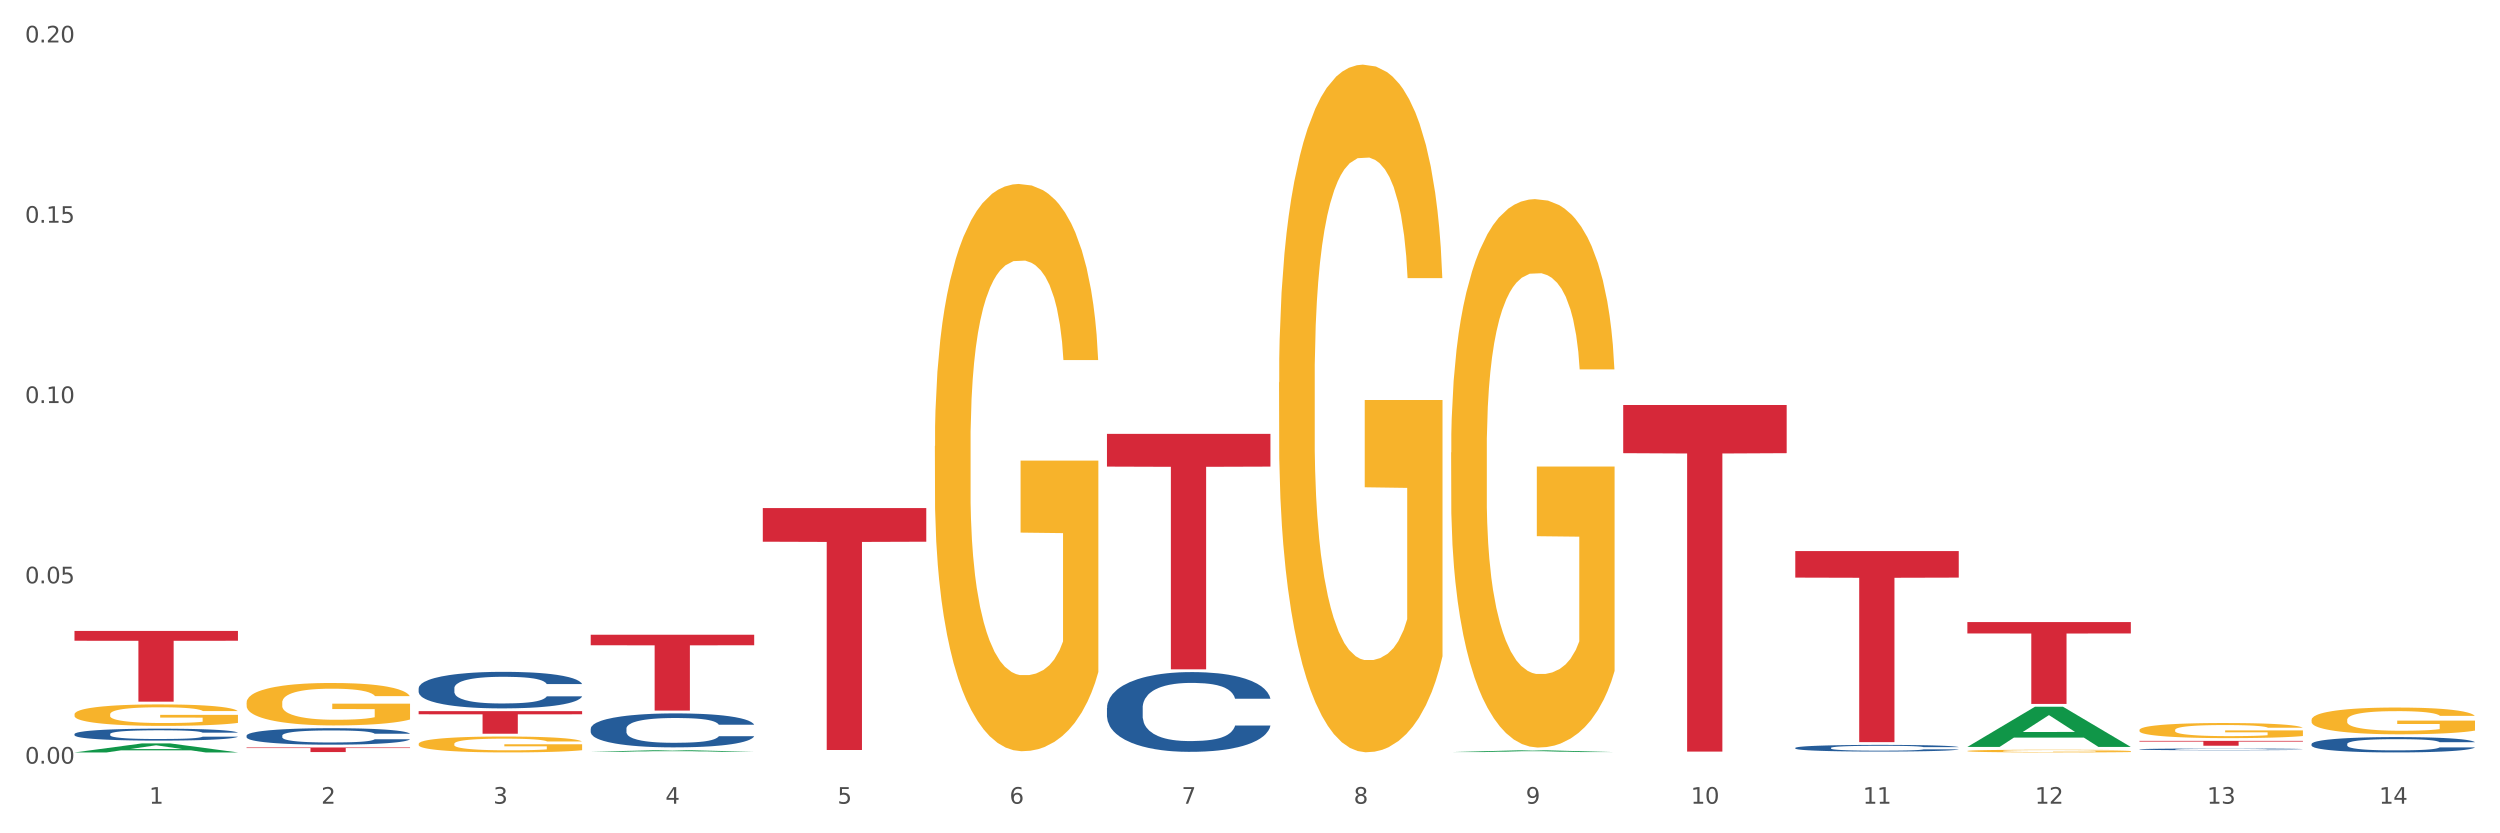 <?xml version="1.0" encoding="utf-8" standalone="no"?>
<!DOCTYPE svg PUBLIC "-//W3C//DTD SVG 1.1//EN"
  "http://www.w3.org/Graphics/SVG/1.1/DTD/svg11.dtd">
<svg xmlns:xlink="http://www.w3.org/1999/xlink" width="1080pt" height="360pt" viewBox="0 0 1080 360" xmlns="http://www.w3.org/2000/svg" version="1.1">
 <rect x="0" y="0" width="1080" height="360" fill="#333333" stroke="none"/>
 <defs>
  <style type="text/css">*{stroke-linejoin: round; stroke-linecap: butt}</style>
 </defs>
 <g id="figure_1">
  <g id="patch_1">
   <path d="M 0 360 
L 1080 360 
L 1080 0 
L 0 0 
z
" style="fill: #ffffff; stroke: #ffffff; stroke-linejoin: miter"/>
  </g>
  <g id="axes_1">
   <g id="matplotlib.axis_1">
    <g id="xtick_1">
     <g id="text_1">
      <!-- 1 -->
      <g style="fill: #4d4d4d" transform="translate(64.432 347.204) scale(0.096 -0.096)">
       <defs>
        <path id="DejaVuSans-31" d="M 794 531 
L 1825 531 
L 1825 4091 
L 703 3866 
L 703 4441 
L 1819 4666 
L 2450 4666 
L 2450 531 
L 3481 531 
L 3481 0 
L 794 0 
L 794 531 
z
" transform="scale(0.016)"/>
       </defs>
       <use xlink:href="#DejaVuSans-31"/>
      </g>
     </g>
    </g>
    <g id="xtick_2">
     <g id="text_2">
      <!-- 2 -->
      <g style="fill: #4d4d4d" transform="translate(138.771 347.204) scale(0.096 -0.096)">
       <defs>
        <path id="DejaVuSans-32" d="M 1228 531 
L 3431 531 
L 3431 0 
L 469 0 
L 469 531 
Q 828 903 1448 1529 
Q 2069 2156 2228 2338 
Q 2531 2678 2651 2914 
Q 2772 3150 2772 3378 
Q 2772 3750 2511 3984 
Q 2250 4219 1831 4219 
Q 1534 4219 1204 4116 
Q 875 4013 500 3803 
L 500 4441 
Q 881 4594 1212 4672 
Q 1544 4750 1819 4750 
Q 2544 4750 2975 4387 
Q 3406 4025 3406 3419 
Q 3406 3131 3298 2873 
Q 3191 2616 2906 2266 
Q 2828 2175 2409 1742 
Q 1991 1309 1228 531 
z
" transform="scale(0.016)"/>
       </defs>
       <use xlink:href="#DejaVuSans-32"/>
      </g>
     </g>
    </g>
    <g id="xtick_3">
     <g id="text_3">
      <!-- 3 -->
      <g style="fill: #4d4d4d" transform="translate(213.109 347.204) scale(0.096 -0.096)">
       <defs>
        <path id="DejaVuSans-33" d="M 2597 2516 
Q 3050 2419 3304 2112 
Q 3559 1806 3559 1356 
Q 3559 666 3084 287 
Q 2609 -91 1734 -91 
Q 1441 -91 1130 -33 
Q 819 25 488 141 
L 488 750 
Q 750 597 1062 519 
Q 1375 441 1716 441 
Q 2309 441 2620 675 
Q 2931 909 2931 1356 
Q 2931 1769 2642 2001 
Q 2353 2234 1838 2234 
L 1294 2234 
L 1294 2753 
L 1863 2753 
Q 2328 2753 2575 2939 
Q 2822 3125 2822 3475 
Q 2822 3834 2567 4026 
Q 2313 4219 1838 4219 
Q 1578 4219 1281 4162 
Q 984 4106 628 3988 
L 628 4550 
Q 988 4650 1302 4700 
Q 1616 4750 1894 4750 
Q 2613 4750 3031 4423 
Q 3450 4097 3450 3541 
Q 3450 3153 3228 2886 
Q 3006 2619 2597 2516 
z
" transform="scale(0.016)"/>
       </defs>
       <use xlink:href="#DejaVuSans-33"/>
      </g>
     </g>
    </g>
    <g id="xtick_4">
     <g id="text_4">
      <!-- 4 -->
      <g style="fill: #4d4d4d" transform="translate(287.448 347.204) scale(0.096 -0.096)">
       <defs>
        <path id="DejaVuSans-34" d="M 2419 4116 
L 825 1625 
L 2419 1625 
L 2419 4116 
z
M 2253 4666 
L 3047 4666 
L 3047 1625 
L 3713 1625 
L 3713 1100 
L 3047 1100 
L 3047 0 
L 2419 0 
L 2419 1100 
L 313 1100 
L 313 1709 
L 2253 4666 
z
" transform="scale(0.016)"/>
       </defs>
       <use xlink:href="#DejaVuSans-34"/>
      </g>
     </g>
    </g>
    <g id="xtick_5">
     <g id="text_5">
      <!-- 5 -->
      <g style="fill: #4d4d4d" transform="translate(361.787 347.204) scale(0.096 -0.096)">
       <defs>
        <path id="DejaVuSans-35" d="M 691 4666 
L 3169 4666 
L 3169 4134 
L 1269 4134 
L 1269 2991 
Q 1406 3038 1543 3061 
Q 1681 3084 1819 3084 
Q 2600 3084 3056 2656 
Q 3513 2228 3513 1497 
Q 3513 744 3044 326 
Q 2575 -91 1722 -91 
Q 1428 -91 1123 -41 
Q 819 9 494 109 
L 494 744 
Q 775 591 1075 516 
Q 1375 441 1709 441 
Q 2250 441 2565 725 
Q 2881 1009 2881 1497 
Q 2881 1984 2565 2268 
Q 2250 2553 1709 2553 
Q 1456 2553 1204 2497 
Q 953 2441 691 2322 
L 691 4666 
z
" transform="scale(0.016)"/>
       </defs>
       <use xlink:href="#DejaVuSans-35"/>
      </g>
     </g>
    </g>
    <g id="xtick_6">
     <g id="text_6">
      <!-- 6 -->
      <g style="fill: #4d4d4d" transform="translate(436.125 347.204) scale(0.096 -0.096)">
       <defs>
        <path id="DejaVuSans-36" d="M 2113 2584 
Q 1688 2584 1439 2293 
Q 1191 2003 1191 1497 
Q 1191 994 1439 701 
Q 1688 409 2113 409 
Q 2538 409 2786 701 
Q 3034 994 3034 1497 
Q 3034 2003 2786 2293 
Q 2538 2584 2113 2584 
z
M 3366 4563 
L 3366 3988 
Q 3128 4100 2886 4159 
Q 2644 4219 2406 4219 
Q 1781 4219 1451 3797 
Q 1122 3375 1075 2522 
Q 1259 2794 1537 2939 
Q 1816 3084 2150 3084 
Q 2853 3084 3261 2657 
Q 3669 2231 3669 1497 
Q 3669 778 3244 343 
Q 2819 -91 2113 -91 
Q 1303 -91 875 529 
Q 447 1150 447 2328 
Q 447 3434 972 4092 
Q 1497 4750 2381 4750 
Q 2619 4750 2861 4703 
Q 3103 4656 3366 4563 
z
" transform="scale(0.016)"/>
       </defs>
       <use xlink:href="#DejaVuSans-36"/>
      </g>
     </g>
    </g>
    <g id="xtick_7">
     <g id="text_7">
      <!-- 7 -->
      <g style="fill: #4d4d4d" transform="translate(510.464 347.204) scale(0.096 -0.096)">
       <defs>
        <path id="DejaVuSans-37" d="M 525 4666 
L 3525 4666 
L 3525 4397 
L 1831 0 
L 1172 0 
L 2766 4134 
L 525 4134 
L 525 4666 
z
" transform="scale(0.016)"/>
       </defs>
       <use xlink:href="#DejaVuSans-37"/>
      </g>
     </g>
    </g>
    <g id="xtick_8">
     <g id="text_8">
      <!-- 8 -->
      <g style="fill: #4d4d4d" transform="translate(584.803 347.204) scale(0.096 -0.096)">
       <defs>
        <path id="DejaVuSans-38" d="M 2034 2216 
Q 1584 2216 1326 1975 
Q 1069 1734 1069 1313 
Q 1069 891 1326 650 
Q 1584 409 2034 409 
Q 2484 409 2743 651 
Q 3003 894 3003 1313 
Q 3003 1734 2745 1975 
Q 2488 2216 2034 2216 
z
M 1403 2484 
Q 997 2584 770 2862 
Q 544 3141 544 3541 
Q 544 4100 942 4425 
Q 1341 4750 2034 4750 
Q 2731 4750 3128 4425 
Q 3525 4100 3525 3541 
Q 3525 3141 3298 2862 
Q 3072 2584 2669 2484 
Q 3125 2378 3379 2068 
Q 3634 1759 3634 1313 
Q 3634 634 3220 271 
Q 2806 -91 2034 -91 
Q 1263 -91 848 271 
Q 434 634 434 1313 
Q 434 1759 690 2068 
Q 947 2378 1403 2484 
z
M 1172 3481 
Q 1172 3119 1398 2916 
Q 1625 2713 2034 2713 
Q 2441 2713 2670 2916 
Q 2900 3119 2900 3481 
Q 2900 3844 2670 4047 
Q 2441 4250 2034 4250 
Q 1625 4250 1398 4047 
Q 1172 3844 1172 3481 
z
" transform="scale(0.016)"/>
       </defs>
       <use xlink:href="#DejaVuSans-38"/>
      </g>
     </g>
    </g>
    <g id="xtick_9">
     <g id="text_9">
      <!-- 9 -->
      <g style="fill: #4d4d4d" transform="translate(659.142 347.204) scale(0.096 -0.096)">
       <defs>
        <path id="DejaVuSans-39" d="M 703 97 
L 703 672 
Q 941 559 1184 500 
Q 1428 441 1663 441 
Q 2288 441 2617 861 
Q 2947 1281 2994 2138 
Q 2813 1869 2534 1725 
Q 2256 1581 1919 1581 
Q 1219 1581 811 2004 
Q 403 2428 403 3163 
Q 403 3881 828 4315 
Q 1253 4750 1959 4750 
Q 2769 4750 3195 4129 
Q 3622 3509 3622 2328 
Q 3622 1225 3098 567 
Q 2575 -91 1691 -91 
Q 1453 -91 1209 -44 
Q 966 3 703 97 
z
M 1959 2075 
Q 2384 2075 2632 2365 
Q 2881 2656 2881 3163 
Q 2881 3666 2632 3958 
Q 2384 4250 1959 4250 
Q 1534 4250 1286 3958 
Q 1038 3666 1038 3163 
Q 1038 2656 1286 2365 
Q 1534 2075 1959 2075 
z
" transform="scale(0.016)"/>
       </defs>
       <use xlink:href="#DejaVuSans-39"/>
      </g>
     </g>
    </g>
    <g id="xtick_10">
     <g id="text_10">
      <!-- 10 -->
      <g style="fill: #4d4d4d" transform="translate(730.426 347.204) scale(0.096 -0.096)">
       <defs>
        <path id="DejaVuSans-30" d="M 2034 4250 
Q 1547 4250 1301 3770 
Q 1056 3291 1056 2328 
Q 1056 1369 1301 889 
Q 1547 409 2034 409 
Q 2525 409 2770 889 
Q 3016 1369 3016 2328 
Q 3016 3291 2770 3770 
Q 2525 4250 2034 4250 
z
M 2034 4750 
Q 2819 4750 3233 4129 
Q 3647 3509 3647 2328 
Q 3647 1150 3233 529 
Q 2819 -91 2034 -91 
Q 1250 -91 836 529 
Q 422 1150 422 2328 
Q 422 3509 836 4129 
Q 1250 4750 2034 4750 
z
" transform="scale(0.016)"/>
       </defs>
       <use xlink:href="#DejaVuSans-31"/>
       <use xlink:href="#DejaVuSans-30" transform="translate(63.623 0)"/>
      </g>
     </g>
    </g>
    <g id="xtick_11">
     <g id="text_11">
      <!-- 11 -->
      <g style="fill: #4d4d4d" transform="translate(804.765 347.204) scale(0.096 -0.096)">
       <use xlink:href="#DejaVuSans-31"/>
       <use xlink:href="#DejaVuSans-31" transform="translate(63.623 0)"/>
      </g>
     </g>
    </g>
    <g id="xtick_12">
     <g id="text_12">
      <!-- 12 -->
      <g style="fill: #4d4d4d" transform="translate(879.104 347.204) scale(0.096 -0.096)">
       <use xlink:href="#DejaVuSans-31"/>
       <use xlink:href="#DejaVuSans-32" transform="translate(63.623 0)"/>
      </g>
     </g>
    </g>
    <g id="xtick_13">
     <g id="text_13">
      <!-- 13 -->
      <g style="fill: #4d4d4d" transform="translate(953.442 347.204) scale(0.096 -0.096)">
       <use xlink:href="#DejaVuSans-31"/>
       <use xlink:href="#DejaVuSans-33" transform="translate(63.623 0)"/>
      </g>
     </g>
    </g>
    <g id="xtick_14">
     <g id="text_14">
      <!-- 14 -->
      <g style="fill: #4d4d4d" transform="translate(1027.781 347.204) scale(0.096 -0.096)">
       <use xlink:href="#DejaVuSans-31"/>
       <use xlink:href="#DejaVuSans-34" transform="translate(63.623 0)"/>
      </g>
     </g>
    </g>
    <g id="xtick_15"/>
    <g id="xtick_16"/>
    <g id="xtick_17"/>
    <g id="xtick_18"/>
    <g id="xtick_19"/>
    <g id="xtick_20"/>
    <g id="xtick_21"/>
    <g id="xtick_22"/>
    <g id="xtick_23"/>
    <g id="xtick_24"/>
    <g id="xtick_25"/>
    <g id="xtick_26"/>
    <g id="xtick_27"/>
   </g>
   <g id="matplotlib.axis_2">
    <g id="ytick_1">
     <g id="text_15">
      <!-- 0.00 -->
      <g style="fill: #4d4d4d" transform="translate(10.8 329.893) scale(0.096 -0.096)">
       <defs>
        <path id="DejaVuSans-2e" d="M 684 794 
L 1344 794 
L 1344 0 
L 684 0 
L 684 794 
z
" transform="scale(0.016)"/>
       </defs>
       <use xlink:href="#DejaVuSans-30"/>
       <use xlink:href="#DejaVuSans-2e" transform="translate(63.623 0)"/>
       <use xlink:href="#DejaVuSans-30" transform="translate(95.41 0)"/>
       <use xlink:href="#DejaVuSans-30" transform="translate(159.033 0)"/>
      </g>
     </g>
    </g>
    <g id="ytick_2">
     <g id="text_16">
      <!-- 0.05 -->
      <g style="fill: #4d4d4d" transform="translate(10.8 252.005) scale(0.096 -0.096)">
       <use xlink:href="#DejaVuSans-30"/>
       <use xlink:href="#DejaVuSans-2e" transform="translate(63.623 0)"/>
       <use xlink:href="#DejaVuSans-30" transform="translate(95.41 0)"/>
       <use xlink:href="#DejaVuSans-35" transform="translate(159.033 0)"/>
      </g>
     </g>
    </g>
    <g id="ytick_3">
     <g id="text_17">
      <!-- 0.10 -->
      <g style="fill: #4d4d4d" transform="translate(10.8 174.118) scale(0.096 -0.096)">
       <use xlink:href="#DejaVuSans-30"/>
       <use xlink:href="#DejaVuSans-2e" transform="translate(63.623 0)"/>
       <use xlink:href="#DejaVuSans-31" transform="translate(95.41 0)"/>
       <use xlink:href="#DejaVuSans-30" transform="translate(159.033 0)"/>
      </g>
     </g>
    </g>
    <g id="ytick_4">
     <g id="text_18">
      <!-- 0.15 -->
      <g style="fill: #4d4d4d" transform="translate(10.8 96.231) scale(0.096 -0.096)">
       <use xlink:href="#DejaVuSans-30"/>
       <use xlink:href="#DejaVuSans-2e" transform="translate(63.623 0)"/>
       <use xlink:href="#DejaVuSans-31" transform="translate(95.41 0)"/>
       <use xlink:href="#DejaVuSans-35" transform="translate(159.033 0)"/>
      </g>
     </g>
    </g>
    <g id="ytick_5">
     <g id="text_19">
      <!-- 0.20 -->
      <g style="fill: #4d4d4d" transform="translate(10.8 18.343) scale(0.096 -0.096)">
       <use xlink:href="#DejaVuSans-30"/>
       <use xlink:href="#DejaVuSans-2e" transform="translate(63.623 0)"/>
       <use xlink:href="#DejaVuSans-32" transform="translate(95.41 0)"/>
       <use xlink:href="#DejaVuSans-30" transform="translate(159.033 0)"/>
      </g>
     </g>
    </g>
    <g id="ytick_6"/>
    <g id="ytick_7"/>
    <g id="ytick_8"/>
    <g id="ytick_9"/>
   </g>
   <g id="PolyCollection_1">
    <path d="M 32.175 325.045 
L 32.248 325.041 
L 61.37 321.145 
L 73.456 321.141 
L 102.797 325.052 
L 88.818 325.052 
L 82.484 324.141 
L 52.415 324.141 
L 52.197 324.156 
L 46.081 325.052 
L 32.175 325.052 
L 32.175 325.045 
L 56.201 323.598 
L 78.698 323.594 
L 67.559 321.975 
L 67.413 321.968 
L 67.267 321.979 
L 56.128 323.594 
L 56.201 323.598 
L 32.175 325.045 
z
" clip-path="url(#paeb1a04239)" style="fill: #109648"/>
    <path d="M 849.901 268.734 
L 920.523 268.734 
L 920.523 273.649 
L 892.742 273.683 
L 892.742 304.104 
L 877.514 304.104 
L 877.514 273.683 
L 849.901 273.649 
L 849.901 268.767 
L 849.901 268.734 
z
" clip-path="url(#paeb1a04239)" style="fill: #d62839"/>
    <path d="M 924.24 320.068 
L 994.861 320.068 
L 994.861 320.358 
L 967.081 320.36 
L 967.081 322.158 
L 951.852 322.158 
L 951.852 320.36 
L 924.24 320.358 
L 924.24 320.07 
L 924.24 320.068 
z
" clip-path="url(#paeb1a04239)" style="fill: #d62839"/>
    <path d="M 32.175 272.559 
L 102.797 272.559 
L 102.797 276.805 
L 75.017 276.834 
L 75.017 303.111 
L 59.788 303.111 
L 59.788 276.834 
L 32.175 276.805 
L 32.175 272.588 
L 32.175 272.559 
z
" clip-path="url(#paeb1a04239)" style="fill: #d62839"/>
    <path d="M 106.514 322.902 
L 177.135 322.902 
L 177.135 323.177 
L 149.355 323.179 
L 149.355 324.881 
L 134.126 324.881 
L 134.126 323.179 
L 106.514 323.177 
L 106.514 322.904 
L 106.514 322.902 
z
" clip-path="url(#paeb1a04239)" style="fill: #d62839"/>
    <path d="M 478.207 305.822 
L 478.291 305.79 
L 478.291 304.909 
L 478.541 303.713 
L 479.459 301.51 
L 480.628 299.842 
L 482.632 297.891 
L 483.717 297.072 
L 485.136 296.16 
L 488.058 294.681 
L 491.397 293.422 
L 493.734 292.729 
L 495.487 292.289 
L 499.41 291.502 
L 501.664 291.156 
L 504.002 290.872 
L 506.005 290.684 
L 509.344 290.463 
L 512.016 290.369 
L 515.104 290.337 
L 517.692 290.369 
L 521.115 290.495 
L 526.123 290.872 
L 528.043 291.093 
L 530.631 291.47 
L 533.302 291.974 
L 535.473 292.478 
L 537.977 293.201 
L 540.565 294.146 
L 543.069 295.341 
L 544.822 296.443 
L 546.241 297.607 
L 547.493 299.024 
L 548.412 300.566 
L 548.829 301.856 
L 533.553 301.856 
L 533.135 300.692 
L 532.301 299.433 
L 531.466 298.583 
L 530.548 297.891 
L 529.128 297.104 
L 527.876 296.6 
L 525.789 296.002 
L 523.869 295.625 
L 522.283 295.404 
L 520.363 295.216 
L 516.273 295.027 
L 513.351 295.027 
L 511.515 295.09 
L 509.261 295.247 
L 507.341 295.467 
L 505.087 295.845 
L 503.334 296.254 
L 501.581 296.789 
L 500.579 297.167 
L 499.077 297.859 
L 498.075 298.426 
L 496.739 299.401 
L 495.988 300.094 
L 494.652 301.888 
L 494.068 303.209 
L 493.818 304.122 
L 493.651 305.129 
L 493.651 310.039 
L 494.151 312.242 
L 494.569 313.186 
L 495.237 314.256 
L 496.489 315.641 
L 498.325 316.994 
L 500.245 317.97 
L 501.831 318.568 
L 503.334 319.008 
L 504.837 319.355 
L 506.673 319.669 
L 508.176 319.858 
L 510.429 320.047 
L 513.101 320.141 
L 515.188 320.141 
L 519.445 319.984 
L 521.365 319.827 
L 523.202 319.606 
L 525.205 319.26 
L 526.791 318.882 
L 527.709 318.599 
L 529.212 318.001 
L 530.381 317.372 
L 531.382 316.648 
L 532.05 316.018 
L 532.801 315.074 
L 533.386 314.004 
L 533.553 313.438 
L 548.829 313.438 
L 548.495 314.571 
L 547.911 315.672 
L 546.742 317.151 
L 545.824 318.001 
L 544.405 319.04 
L 542.902 319.921 
L 540.815 320.897 
L 538.895 321.62 
L 536.892 322.25 
L 534.721 322.816 
L 530.798 323.603 
L 529.379 323.824 
L 526.374 324.201 
L 524.036 324.421 
L 520.614 324.642 
L 517.108 324.768 
L 513.435 324.799 
L 510.179 324.736 
L 506.59 324.547 
L 504.336 324.359 
L 501.831 324.075 
L 498.91 323.635 
L 496.155 323.1 
L 493.567 322.47 
L 491.146 321.746 
L 488.892 320.928 
L 485.971 319.575 
L 483.8 318.253 
L 482.214 317.026 
L 481.129 315.987 
L 480.044 314.665 
L 479.459 313.753 
L 478.541 311.549 
L 478.207 309.504 
L 478.207 305.822 
z
" clip-path="url(#paeb1a04239)" style="fill: #255c99"/>
    <path d="M 255.191 314.783 
L 255.275 314.769 
L 255.275 314.394 
L 255.525 313.885 
L 256.443 312.946 
L 257.612 312.235 
L 259.615 311.404 
L 260.701 311.056 
L 262.12 310.667 
L 265.041 310.037 
L 268.381 309.501 
L 270.718 309.206 
L 272.471 309.018 
L 276.394 308.683 
L 278.648 308.535 
L 280.986 308.415 
L 282.989 308.334 
L 286.328 308.24 
L 288.999 308.2 
L 292.088 308.187 
L 294.676 308.2 
L 298.098 308.254 
L 303.107 308.415 
L 305.027 308.508 
L 307.615 308.669 
L 310.286 308.884 
L 312.457 309.098 
L 314.961 309.407 
L 317.549 309.809 
L 320.053 310.318 
L 321.806 310.788 
L 323.225 311.284 
L 324.477 311.887 
L 325.396 312.544 
L 325.813 313.094 
L 310.537 313.094 
L 310.119 312.597 
L 309.284 312.061 
L 308.45 311.699 
L 307.531 311.404 
L 306.112 311.069 
L 304.86 310.855 
L 302.773 310.6 
L 300.853 310.439 
L 299.267 310.345 
L 297.347 310.265 
L 293.257 310.184 
L 290.335 310.184 
L 288.499 310.211 
L 286.245 310.278 
L 284.325 310.372 
L 282.071 310.533 
L 280.318 310.707 
L 278.565 310.935 
L 277.563 311.096 
L 276.06 311.391 
L 275.059 311.632 
L 273.723 312.048 
L 272.972 312.343 
L 271.636 313.107 
L 271.052 313.67 
L 270.801 314.059 
L 270.634 314.488 
L 270.634 316.579 
L 271.135 317.518 
L 271.553 317.92 
L 272.22 318.376 
L 273.473 318.966 
L 275.309 319.542 
L 277.229 319.958 
L 278.815 320.212 
L 280.318 320.4 
L 281.82 320.548 
L 283.657 320.682 
L 285.159 320.762 
L 287.413 320.843 
L 290.085 320.883 
L 292.172 320.883 
L 296.429 320.816 
L 298.349 320.749 
L 300.185 320.655 
L 302.189 320.507 
L 303.775 320.347 
L 304.693 320.226 
L 306.196 319.971 
L 307.364 319.703 
L 308.366 319.395 
L 309.034 319.127 
L 309.785 318.724 
L 310.37 318.269 
L 310.537 318.027 
L 325.813 318.027 
L 325.479 318.51 
L 324.895 318.979 
L 323.726 319.609 
L 322.808 319.971 
L 321.389 320.414 
L 319.886 320.789 
L 317.799 321.205 
L 315.879 321.513 
L 313.876 321.781 
L 311.705 322.022 
L 307.782 322.358 
L 306.363 322.451 
L 303.358 322.612 
L 301.02 322.706 
L 297.598 322.8 
L 294.092 322.854 
L 290.419 322.867 
L 287.163 322.84 
L 283.573 322.76 
L 281.32 322.679 
L 278.815 322.559 
L 275.893 322.371 
L 273.139 322.143 
L 270.551 321.875 
L 268.13 321.567 
L 265.876 321.218 
L 262.955 320.642 
L 260.784 320.078 
L 259.198 319.556 
L 258.113 319.113 
L 257.028 318.55 
L 256.443 318.161 
L 255.525 317.223 
L 255.191 316.351 
L 255.191 314.783 
z
" clip-path="url(#paeb1a04239)" style="fill: #255c99"/>
    <path d="M 180.852 297.329 
L 180.936 297.315 
L 180.936 296.911 
L 181.186 296.363 
L 182.105 295.353 
L 183.273 294.589 
L 185.277 293.695 
L 186.362 293.32 
L 187.781 292.902 
L 190.703 292.224 
L 194.042 291.647 
L 196.379 291.33 
L 198.132 291.128 
L 202.056 290.767 
L 204.31 290.608 
L 206.647 290.479 
L 208.65 290.392 
L 211.989 290.291 
L 214.661 290.248 
L 217.749 290.233 
L 220.337 290.248 
L 223.76 290.306 
L 228.768 290.479 
L 230.688 290.58 
L 233.276 290.753 
L 235.947 290.983 
L 238.118 291.214 
L 240.622 291.546 
L 243.21 291.979 
L 245.714 292.527 
L 247.467 293.031 
L 248.886 293.565 
L 250.139 294.214 
L 251.057 294.921 
L 251.474 295.512 
L 236.198 295.512 
L 235.78 294.978 
L 234.946 294.402 
L 234.111 294.012 
L 233.193 293.695 
L 231.774 293.334 
L 230.521 293.104 
L 228.434 292.829 
L 226.514 292.656 
L 224.928 292.555 
L 223.008 292.469 
L 218.918 292.382 
L 215.996 292.382 
L 214.16 292.411 
L 211.906 292.483 
L 209.986 292.584 
L 207.732 292.757 
L 205.979 292.945 
L 204.226 293.19 
L 203.224 293.363 
L 201.722 293.68 
L 200.72 293.94 
L 199.384 294.387 
L 198.633 294.704 
L 197.297 295.527 
L 196.713 296.132 
L 196.463 296.551 
L 196.296 297.012 
L 196.296 299.262 
L 196.797 300.272 
L 197.214 300.704 
L 197.882 301.195 
L 199.134 301.829 
L 200.97 302.449 
L 202.89 302.897 
L 204.476 303.171 
L 205.979 303.372 
L 207.482 303.531 
L 209.318 303.675 
L 210.821 303.762 
L 213.075 303.848 
L 215.746 303.892 
L 217.833 303.892 
L 222.09 303.82 
L 224.01 303.747 
L 225.847 303.647 
L 227.85 303.488 
L 229.436 303.315 
L 230.354 303.185 
L 231.857 302.911 
L 233.026 302.622 
L 234.027 302.291 
L 234.695 302.002 
L 235.447 301.57 
L 236.031 301.079 
L 236.198 300.82 
L 251.474 300.82 
L 251.14 301.339 
L 250.556 301.844 
L 249.387 302.522 
L 248.469 302.911 
L 247.05 303.387 
L 245.547 303.791 
L 243.46 304.238 
L 241.54 304.57 
L 239.537 304.858 
L 237.367 305.118 
L 233.443 305.478 
L 232.024 305.579 
L 229.019 305.752 
L 226.681 305.853 
L 223.259 305.954 
L 219.753 306.012 
L 216.08 306.026 
L 212.824 305.997 
L 209.235 305.911 
L 206.981 305.824 
L 204.476 305.695 
L 201.555 305.493 
L 198.8 305.247 
L 196.212 304.959 
L 193.791 304.627 
L 191.538 304.252 
L 188.616 303.632 
L 186.445 303.026 
L 184.859 302.464 
L 183.774 301.988 
L 182.689 301.382 
L 182.105 300.964 
L 181.186 299.954 
L 180.852 299.017 
L 180.852 297.329 
z
" clip-path="url(#paeb1a04239)" style="fill: #255c99"/>
    <path d="M 775.562 323.086 
L 775.646 323.084 
L 775.646 323.01 
L 775.896 322.91 
L 776.814 322.726 
L 777.983 322.586 
L 779.986 322.423 
L 781.072 322.355 
L 782.491 322.278 
L 785.412 322.154 
L 788.752 322.049 
L 791.089 321.991 
L 792.842 321.954 
L 796.765 321.889 
L 799.019 321.86 
L 801.357 321.836 
L 803.36 321.82 
L 806.699 321.802 
L 809.37 321.794 
L 812.459 321.791 
L 815.047 321.794 
L 818.469 321.804 
L 823.478 321.836 
L 825.398 321.854 
L 827.986 321.886 
L 830.657 321.928 
L 832.828 321.97 
L 835.332 322.031 
L 837.92 322.11 
L 840.424 322.21 
L 842.177 322.302 
L 843.596 322.399 
L 844.848 322.518 
L 845.766 322.647 
L 846.184 322.755 
L 830.908 322.755 
L 830.49 322.657 
L 829.655 322.552 
L 828.821 322.481 
L 827.902 322.423 
L 826.483 322.357 
L 825.231 322.315 
L 823.144 322.265 
L 821.224 322.233 
L 819.638 322.215 
L 817.718 322.199 
L 813.628 322.183 
L 810.706 322.183 
L 808.87 322.189 
L 806.616 322.202 
L 804.696 322.22 
L 802.442 322.252 
L 800.689 322.286 
L 798.936 322.331 
L 797.934 322.362 
L 796.431 322.42 
L 795.43 322.468 
L 794.094 322.549 
L 793.343 322.607 
L 792.007 322.757 
L 791.423 322.868 
L 791.172 322.944 
L 791.005 323.028 
L 791.005 323.439 
L 791.506 323.623 
L 791.924 323.702 
L 792.591 323.792 
L 793.844 323.908 
L 795.68 324.021 
L 797.6 324.102 
L 799.186 324.153 
L 800.689 324.189 
L 802.191 324.218 
L 804.028 324.245 
L 805.53 324.26 
L 807.784 324.276 
L 810.456 324.284 
L 812.543 324.284 
L 816.8 324.271 
L 818.72 324.258 
L 820.556 324.239 
L 822.56 324.21 
L 824.146 324.179 
L 825.064 324.155 
L 826.567 324.105 
L 827.735 324.052 
L 828.737 323.992 
L 829.405 323.939 
L 830.156 323.86 
L 830.741 323.771 
L 830.908 323.723 
L 846.184 323.723 
L 845.85 323.818 
L 845.266 323.91 
L 844.097 324.034 
L 843.179 324.105 
L 841.76 324.192 
L 840.257 324.266 
L 838.17 324.347 
L 836.25 324.408 
L 834.247 324.461 
L 832.076 324.508 
L 828.153 324.574 
L 826.734 324.592 
L 823.728 324.624 
L 821.391 324.642 
L 817.969 324.661 
L 814.463 324.671 
L 810.79 324.674 
L 807.534 324.668 
L 803.944 324.653 
L 801.69 324.637 
L 799.186 324.613 
L 796.264 324.576 
L 793.51 324.532 
L 790.922 324.479 
L 788.501 324.418 
L 786.247 324.35 
L 783.325 324.237 
L 781.155 324.126 
L 779.569 324.024 
L 778.484 323.937 
L 777.399 323.826 
L 776.814 323.75 
L 775.896 323.565 
L 775.562 323.394 
L 775.562 323.086 
z
" clip-path="url(#paeb1a04239)" style="fill: #255c99"/>
    <path d="M 924.24 323.694 
L 924.323 323.693 
L 924.323 323.674 
L 924.573 323.647 
L 925.492 323.598 
L 926.66 323.562 
L 928.664 323.518 
L 929.749 323.5 
L 931.168 323.48 
L 934.09 323.448 
L 937.429 323.42 
L 939.766 323.404 
L 941.519 323.395 
L 945.443 323.377 
L 947.697 323.37 
L 950.034 323.363 
L 952.037 323.359 
L 955.377 323.354 
L 958.048 323.352 
L 961.136 323.352 
L 963.724 323.352 
L 967.147 323.355 
L 972.155 323.363 
L 974.075 323.368 
L 976.663 323.377 
L 979.335 323.388 
L 981.505 323.399 
L 984.009 323.415 
L 986.597 323.436 
L 989.101 323.462 
L 990.854 323.486 
L 992.273 323.512 
L 993.526 323.544 
L 994.444 323.578 
L 994.861 323.606 
L 979.585 323.606 
L 979.168 323.58 
L 978.333 323.553 
L 977.498 323.534 
L 976.58 323.518 
L 975.161 323.501 
L 973.908 323.49 
L 971.822 323.477 
L 969.902 323.468 
L 968.316 323.464 
L 966.396 323.459 
L 962.305 323.455 
L 959.383 323.455 
L 957.547 323.457 
L 955.293 323.46 
L 953.373 323.465 
L 951.119 323.473 
L 949.366 323.482 
L 947.613 323.494 
L 946.611 323.502 
L 945.109 323.518 
L 944.107 323.53 
L 942.771 323.552 
L 942.02 323.567 
L 940.685 323.607 
L 940.1 323.636 
L 939.85 323.656 
L 939.683 323.678 
L 939.683 323.787 
L 940.184 323.836 
L 940.601 323.857 
L 941.269 323.88 
L 942.521 323.911 
L 944.358 323.941 
L 946.278 323.962 
L 947.864 323.975 
L 949.366 323.985 
L 950.869 323.993 
L 952.705 324 
L 954.208 324.004 
L 956.462 324.008 
L 959.133 324.01 
L 961.22 324.01 
L 965.477 324.007 
L 967.397 324.003 
L 969.234 323.998 
L 971.237 323.991 
L 972.823 323.982 
L 973.742 323.976 
L 975.244 323.963 
L 976.413 323.949 
L 977.415 323.933 
L 978.082 323.919 
L 978.834 323.898 
L 979.418 323.875 
L 979.585 323.862 
L 994.861 323.862 
L 994.527 323.887 
L 993.943 323.911 
L 992.774 323.944 
L 991.856 323.963 
L 990.437 323.986 
L 988.934 324.005 
L 986.847 324.027 
L 984.927 324.043 
L 982.924 324.057 
L 980.754 324.069 
L 976.83 324.087 
L 975.411 324.092 
L 972.406 324.1 
L 970.069 324.105 
L 966.646 324.11 
L 963.14 324.113 
L 959.467 324.113 
L 956.211 324.112 
L 952.622 324.108 
L 950.368 324.103 
L 947.864 324.097 
L 944.942 324.087 
L 942.187 324.076 
L 939.599 324.062 
L 937.178 324.046 
L 934.925 324.028 
L 932.003 323.998 
L 929.832 323.969 
L 928.246 323.941 
L 927.161 323.918 
L 926.076 323.889 
L 925.492 323.869 
L 924.573 323.82 
L 924.24 323.775 
L 924.24 323.694 
z
" clip-path="url(#paeb1a04239)" style="fill: #255c99"/>
    <path d="M 998.578 321.399 
L 998.662 321.393 
L 998.662 321.224 
L 998.912 320.994 
L 999.83 320.57 
L 1000.999 320.249 
L 1003.003 319.873 
L 1004.088 319.716 
L 1005.507 319.54 
L 1008.429 319.255 
L 1011.768 319.013 
L 1014.105 318.88 
L 1015.858 318.795 
L 1019.781 318.643 
L 1022.035 318.577 
L 1024.373 318.522 
L 1026.376 318.486 
L 1029.715 318.443 
L 1032.387 318.425 
L 1035.475 318.419 
L 1038.063 318.425 
L 1041.486 318.45 
L 1046.494 318.522 
L 1048.414 318.565 
L 1051.002 318.637 
L 1053.673 318.734 
L 1055.844 318.831 
L 1058.348 318.97 
L 1060.936 319.152 
L 1063.44 319.382 
L 1065.193 319.594 
L 1066.612 319.819 
L 1067.864 320.091 
L 1068.783 320.388 
L 1069.2 320.636 
L 1053.924 320.636 
L 1053.506 320.412 
L 1052.671 320.17 
L 1051.837 320.006 
L 1050.918 319.873 
L 1049.499 319.722 
L 1048.247 319.625 
L 1046.16 319.51 
L 1044.24 319.437 
L 1042.654 319.394 
L 1040.734 319.358 
L 1036.644 319.322 
L 1033.722 319.322 
L 1031.886 319.334 
L 1029.632 319.364 
L 1027.712 319.407 
L 1025.458 319.479 
L 1023.705 319.558 
L 1021.952 319.661 
L 1020.95 319.734 
L 1019.448 319.867 
L 1018.446 319.976 
L 1017.11 320.164 
L 1016.359 320.297 
L 1015.023 320.642 
L 1014.439 320.897 
L 1014.188 321.072 
L 1014.022 321.266 
L 1014.022 322.211 
L 1014.522 322.635 
L 1014.94 322.817 
L 1015.608 323.023 
L 1016.86 323.289 
L 1018.696 323.55 
L 1020.616 323.738 
L 1022.202 323.853 
L 1023.705 323.938 
L 1025.207 324.004 
L 1027.044 324.065 
L 1028.547 324.101 
L 1030.8 324.137 
L 1033.472 324.156 
L 1035.559 324.156 
L 1039.816 324.125 
L 1041.736 324.095 
L 1043.572 324.053 
L 1045.576 323.986 
L 1047.162 323.913 
L 1048.08 323.859 
L 1049.583 323.744 
L 1050.752 323.623 
L 1051.753 323.483 
L 1052.421 323.362 
L 1053.172 323.18 
L 1053.757 322.974 
L 1053.924 322.865 
L 1069.2 322.865 
L 1068.866 323.083 
L 1068.282 323.295 
L 1067.113 323.58 
L 1066.195 323.744 
L 1064.776 323.944 
L 1063.273 324.113 
L 1061.186 324.301 
L 1059.266 324.44 
L 1057.263 324.561 
L 1055.092 324.67 
L 1051.169 324.822 
L 1049.75 324.864 
L 1046.745 324.937 
L 1044.407 324.979 
L 1040.985 325.022 
L 1037.479 325.046 
L 1033.806 325.052 
L 1030.55 325.04 
L 1026.96 325.004 
L 1024.707 324.967 
L 1022.202 324.913 
L 1019.281 324.828 
L 1016.526 324.725 
L 1013.938 324.604 
L 1011.517 324.465 
L 1009.263 324.307 
L 1006.342 324.047 
L 1004.171 323.792 
L 1002.585 323.556 
L 1001.5 323.356 
L 1000.415 323.102 
L 999.83 322.926 
L 998.912 322.502 
L 998.578 322.108 
L 998.578 321.399 
z
" clip-path="url(#paeb1a04239)" style="fill: #255c99"/>
    <path d="M 552.546 165.194 
L 552.629 164.922 
L 552.629 155.155 
L 552.796 146.745 
L 553.63 126.397 
L 554.881 109.576 
L 555.798 100.623 
L 556.715 93.298 
L 557.799 85.973 
L 559.133 78.377 
L 561.551 67.253 
L 563.052 61.556 
L 564.886 55.587 
L 568.221 46.906 
L 570.639 42.022 
L 573.141 37.953 
L 577.226 33.069 
L 579.894 30.899 
L 582.729 29.271 
L 586.148 28.186 
L 588.732 27.914 
L 594.402 28.728 
L 599.238 31.17 
L 601.573 33.069 
L 604.574 36.325 
L 606.158 38.495 
L 608.743 42.836 
L 611.411 48.533 
L 613.246 53.417 
L 615.997 62.641 
L 618.082 71.865 
L 619.999 83.26 
L 621 91.128 
L 621.75 98.453 
L 622.417 106.863 
L 623.084 120.157 
L 608.076 120.157 
L 607.493 110.662 
L 606.575 101.709 
L 605.241 93.027 
L 604.074 87.601 
L 602.073 80.818 
L 600.239 76.478 
L 598.321 73.222 
L 595.986 70.509 
L 594.152 69.152 
L 591.567 68.067 
L 586.481 68.338 
L 583.063 70.509 
L 580.728 73.222 
L 579.227 75.664 
L 577.893 78.377 
L 576.392 82.175 
L 574.641 87.872 
L 573.391 93.027 
L 572.14 99.538 
L 571.139 106.05 
L 570.222 113.646 
L 569.472 121.785 
L 568.888 130.195 
L 568.388 140.505 
L 567.971 157.597 
L 567.971 194.766 
L 568.138 203.176 
L 568.555 214.299 
L 569.055 222.71 
L 569.889 232.748 
L 570.639 239.531 
L 572.057 249.297 
L 573.641 257.436 
L 574.891 262.591 
L 576.142 266.932 
L 578.31 272.901 
L 580.728 277.784 
L 582.812 280.769 
L 585.647 283.482 
L 587.565 284.567 
L 589.233 285.109 
L 593.318 285.109 
L 596.236 284.295 
L 599.488 282.396 
L 601.99 279.955 
L 604.074 276.97 
L 606.409 272.087 
L 607.909 267.475 
L 607.909 210.772 
L 589.566 210.501 
L 589.566 172.79 
L 623.168 172.79 
L 623.168 283.482 
L 621.75 289.179 
L 620.166 294.334 
L 618.499 298.946 
L 615.997 304.643 
L 612.996 310.069 
L 610.327 313.867 
L 607.493 317.123 
L 604.157 320.107 
L 599.822 322.82 
L 597.154 323.906 
L 593.818 324.72 
L 589.9 324.991 
L 586.481 324.448 
L 583.146 323.092 
L 579.644 320.65 
L 576.226 317.123 
L 573.641 313.596 
L 571.056 309.255 
L 568.305 303.558 
L 566.137 298.132 
L 564.469 293.248 
L 562.635 287.009 
L 560.634 278.869 
L 559.133 271.544 
L 557.799 263.948 
L 556.381 254.181 
L 555.381 245.77 
L 554.38 235.19 
L 553.797 227.322 
L 553.13 215.113 
L 552.629 198.021 
L 552.546 165.194 
z
" clip-path="url(#paeb1a04239)" style="fill: #f7b32b"/>
    <path d="M 180.852 321.353 
L 180.936 321.347 
L 180.936 321.121 
L 181.103 320.926 
L 181.936 320.455 
L 183.187 320.066 
L 184.104 319.859 
L 185.021 319.689 
L 186.105 319.52 
L 187.439 319.344 
L 189.857 319.086 
L 191.358 318.954 
L 193.192 318.816 
L 196.528 318.615 
L 198.946 318.502 
L 201.447 318.408 
L 205.533 318.295 
L 208.201 318.245 
L 211.036 318.207 
L 214.454 318.182 
L 217.039 318.176 
L 222.709 318.195 
L 227.545 318.251 
L 229.879 318.295 
L 232.881 318.37 
L 234.465 318.421 
L 237.05 318.521 
L 239.718 318.653 
L 241.552 318.766 
L 244.304 318.98 
L 246.388 319.193 
L 248.306 319.457 
L 249.306 319.639 
L 250.057 319.808 
L 250.724 320.003 
L 251.391 320.311 
L 236.383 320.311 
L 235.799 320.091 
L 234.882 319.884 
L 233.548 319.683 
L 232.38 319.557 
L 230.379 319.4 
L 228.545 319.3 
L 226.627 319.224 
L 224.293 319.162 
L 222.458 319.13 
L 219.874 319.105 
L 214.788 319.111 
L 211.369 319.162 
L 209.034 319.224 
L 207.534 319.281 
L 206.2 319.344 
L 204.699 319.432 
L 202.948 319.564 
L 201.697 319.683 
L 200.446 319.834 
L 199.446 319.984 
L 198.529 320.16 
L 197.778 320.349 
L 197.195 320.543 
L 196.694 320.782 
L 196.277 321.177 
L 196.277 322.038 
L 196.444 322.232 
L 196.861 322.49 
L 197.361 322.685 
L 198.195 322.917 
L 198.946 323.074 
L 200.363 323.3 
L 201.947 323.488 
L 203.198 323.608 
L 204.449 323.708 
L 206.616 323.846 
L 209.034 323.959 
L 211.119 324.029 
L 213.954 324.091 
L 215.871 324.116 
L 217.539 324.129 
L 221.625 324.129 
L 224.543 324.11 
L 227.795 324.066 
L 230.296 324.01 
L 232.38 323.941 
L 234.715 323.828 
L 236.216 323.721 
L 236.216 322.408 
L 217.873 322.402 
L 217.873 321.529 
L 251.474 321.529 
L 251.474 324.091 
L 250.057 324.223 
L 248.473 324.342 
L 246.805 324.449 
L 244.304 324.581 
L 241.302 324.707 
L 238.634 324.795 
L 235.799 324.87 
L 232.464 324.939 
L 228.128 325.002 
L 225.46 325.027 
L 222.125 325.046 
L 218.206 325.052 
L 214.788 325.04 
L 211.452 325.008 
L 207.951 324.952 
L 204.532 324.87 
L 201.947 324.788 
L 199.362 324.688 
L 196.611 324.556 
L 194.443 324.43 
L 192.776 324.317 
L 190.941 324.173 
L 188.94 323.985 
L 187.439 323.815 
L 186.105 323.639 
L 184.688 323.413 
L 183.687 323.218 
L 182.687 322.973 
L 182.103 322.791 
L 181.436 322.509 
L 180.936 322.113 
L 180.852 321.353 
z
" clip-path="url(#paeb1a04239)" style="fill: #f7b32b"/>
    <path d="M 403.869 192.71 
L 403.952 192.487 
L 403.952 184.429 
L 404.119 177.491 
L 404.952 160.705 
L 406.203 146.829 
L 407.12 139.443 
L 408.037 133.4 
L 409.121 127.357 
L 410.455 121.091 
L 412.873 111.914 
L 414.374 107.214 
L 416.209 102.291 
L 419.544 95.129 
L 421.962 91.1 
L 424.463 87.743 
L 428.549 83.714 
L 431.217 81.924 
L 434.052 80.581 
L 437.47 79.686 
L 440.055 79.462 
L 445.725 80.133 
L 450.561 82.147 
L 452.895 83.714 
L 455.897 86.4 
L 457.481 88.19 
L 460.066 91.771 
L 462.734 96.471 
L 464.568 100.5 
L 467.32 108.11 
L 469.404 115.719 
L 471.322 125.119 
L 472.322 131.61 
L 473.073 137.653 
L 473.74 144.591 
L 474.407 155.558 
L 459.399 155.558 
L 458.815 147.724 
L 457.898 140.338 
L 456.564 133.177 
L 455.397 128.7 
L 453.396 123.105 
L 451.561 119.524 
L 449.643 116.838 
L 447.309 114.6 
L 445.475 113.481 
L 442.89 112.586 
L 437.804 112.81 
L 434.385 114.6 
L 432.051 116.838 
L 430.55 118.853 
L 429.216 121.091 
L 427.715 124.224 
L 425.964 128.924 
L 424.713 133.177 
L 423.463 138.548 
L 422.462 143.919 
L 421.545 150.186 
L 420.794 156.901 
L 420.211 163.839 
L 419.711 172.344 
L 419.294 186.444 
L 419.294 217.106 
L 419.46 224.044 
L 419.877 233.22 
L 420.378 240.158 
L 421.211 248.439 
L 421.962 254.035 
L 423.379 262.092 
L 424.963 268.806 
L 426.214 273.059 
L 427.465 276.64 
L 429.633 281.564 
L 432.051 285.592 
L 434.135 288.054 
L 436.97 290.292 
L 438.888 291.187 
L 440.555 291.635 
L 444.641 291.635 
L 447.559 290.964 
L 450.811 289.397 
L 453.312 287.383 
L 455.397 284.921 
L 457.731 280.892 
L 459.232 277.087 
L 459.232 230.311 
L 440.889 230.087 
L 440.889 198.977 
L 474.49 198.977 
L 474.49 290.292 
L 473.073 294.992 
L 471.489 299.245 
L 469.821 303.049 
L 467.32 307.749 
L 464.318 312.226 
L 461.65 315.359 
L 458.815 318.045 
L 455.48 320.507 
L 451.144 322.745 
L 448.476 323.64 
L 445.141 324.312 
L 441.222 324.535 
L 437.804 324.088 
L 434.469 322.969 
L 430.967 320.954 
L 427.548 318.045 
L 424.963 315.135 
L 422.379 311.554 
L 419.627 306.854 
L 417.459 302.378 
L 415.792 298.349 
L 413.957 293.202 
L 411.956 286.487 
L 410.455 280.444 
L 409.121 274.178 
L 407.704 266.121 
L 406.703 259.182 
L 405.703 250.454 
L 405.119 243.963 
L 404.452 233.892 
L 403.952 219.792 
L 403.869 192.71 
z
" clip-path="url(#paeb1a04239)" style="fill: #f7b32b"/>
    <path d="M 32.175 308.594 
L 32.258 308.586 
L 32.258 308.281 
L 32.425 308.018 
L 33.259 307.382 
L 34.51 306.856 
L 35.427 306.576 
L 36.344 306.347 
L 37.428 306.119 
L 38.762 305.881 
L 41.18 305.534 
L 42.681 305.355 
L 44.515 305.169 
L 47.85 304.898 
L 50.268 304.745 
L 52.77 304.618 
L 56.855 304.465 
L 59.523 304.397 
L 62.358 304.346 
L 65.777 304.313 
L 68.361 304.304 
L 74.031 304.33 
L 78.867 304.406 
L 81.202 304.465 
L 84.203 304.567 
L 85.788 304.635 
L 88.372 304.77 
L 91.04 304.948 
L 92.875 305.101 
L 95.626 305.389 
L 97.711 305.678 
L 99.628 306.034 
L 100.629 306.28 
L 101.379 306.509 
L 102.046 306.771 
L 102.713 307.187 
L 87.705 307.187 
L 87.122 306.89 
L 86.204 306.61 
L 84.87 306.339 
L 83.703 306.169 
L 81.702 305.957 
L 79.868 305.822 
L 77.95 305.72 
L 75.615 305.635 
L 73.781 305.593 
L 71.196 305.559 
L 66.11 305.567 
L 62.692 305.635 
L 60.357 305.72 
L 58.856 305.796 
L 57.522 305.881 
L 56.021 306 
L 54.27 306.178 
L 53.02 306.339 
L 51.769 306.543 
L 50.768 306.746 
L 49.851 306.983 
L 49.101 307.238 
L 48.517 307.501 
L 48.017 307.823 
L 47.6 308.357 
L 47.6 309.519 
L 47.767 309.781 
L 48.184 310.129 
L 48.684 310.392 
L 49.518 310.706 
L 50.268 310.918 
L 51.686 311.223 
L 53.27 311.477 
L 54.52 311.638 
L 55.771 311.774 
L 57.939 311.96 
L 60.357 312.113 
L 62.441 312.206 
L 65.276 312.291 
L 67.194 312.325 
L 68.862 312.342 
L 72.947 312.342 
L 75.865 312.317 
L 79.117 312.257 
L 81.619 312.181 
L 83.703 312.088 
L 86.038 311.935 
L 87.538 311.791 
L 87.538 310.019 
L 69.195 310.01 
L 69.195 308.832 
L 102.797 308.832 
L 102.797 312.291 
L 101.379 312.469 
L 99.795 312.63 
L 98.128 312.774 
L 95.626 312.952 
L 92.625 313.122 
L 89.956 313.241 
L 87.122 313.343 
L 83.786 313.436 
L 79.451 313.521 
L 76.783 313.554 
L 73.447 313.58 
L 69.529 313.588 
L 66.11 313.571 
L 62.775 313.529 
L 59.273 313.453 
L 55.855 313.343 
L 53.27 313.232 
L 50.685 313.097 
L 47.934 312.919 
L 45.766 312.749 
L 44.098 312.596 
L 42.264 312.401 
L 40.263 312.147 
L 38.762 311.918 
L 37.428 311.681 
L 36.01 311.375 
L 35.01 311.113 
L 34.009 310.782 
L 33.426 310.536 
L 32.759 310.154 
L 32.258 309.62 
L 32.175 308.594 
z
" clip-path="url(#paeb1a04239)" style="fill: #f7b32b"/>
    <path d="M 106.514 303.524 
L 106.597 303.507 
L 106.597 302.904 
L 106.764 302.384 
L 107.598 301.128 
L 108.848 300.089 
L 109.765 299.536 
L 110.683 299.084 
L 111.767 298.632 
L 113.101 298.163 
L 115.519 297.476 
L 117.019 297.124 
L 118.854 296.756 
L 122.189 296.219 
L 124.607 295.918 
L 127.108 295.667 
L 131.194 295.365 
L 133.862 295.231 
L 136.697 295.131 
L 140.115 295.064 
L 142.7 295.047 
L 148.37 295.097 
L 153.206 295.248 
L 155.54 295.365 
L 158.542 295.566 
L 160.126 295.7 
L 162.711 295.968 
L 165.379 296.32 
L 167.213 296.622 
L 169.965 297.191 
L 172.049 297.761 
L 173.967 298.464 
L 174.968 298.95 
L 175.718 299.402 
L 176.385 299.922 
L 177.052 300.743 
L 162.044 300.743 
L 161.46 300.156 
L 160.543 299.603 
L 159.209 299.067 
L 158.042 298.732 
L 156.041 298.314 
L 154.206 298.045 
L 152.289 297.844 
L 149.954 297.677 
L 148.12 297.593 
L 145.535 297.526 
L 140.449 297.543 
L 137.03 297.677 
L 134.696 297.844 
L 133.195 297.995 
L 131.861 298.163 
L 130.36 298.397 
L 128.609 298.749 
L 127.358 299.067 
L 126.108 299.469 
L 125.107 299.871 
L 124.19 300.341 
L 123.44 300.843 
L 122.856 301.362 
L 122.356 301.999 
L 121.939 303.054 
L 121.939 305.35 
L 122.106 305.869 
L 122.522 306.556 
L 123.023 307.075 
L 123.856 307.695 
L 124.607 308.114 
L 126.024 308.717 
L 127.609 309.219 
L 128.859 309.538 
L 130.11 309.806 
L 132.278 310.174 
L 134.696 310.476 
L 136.78 310.66 
L 139.615 310.828 
L 141.533 310.895 
L 143.2 310.928 
L 147.286 310.928 
L 150.204 310.878 
L 153.456 310.761 
L 155.957 310.61 
L 158.042 310.426 
L 160.376 310.124 
L 161.877 309.839 
L 161.877 306.338 
L 143.534 306.321 
L 143.534 303.993 
L 177.135 303.993 
L 177.135 310.828 
L 175.718 311.179 
L 174.134 311.498 
L 172.466 311.783 
L 169.965 312.134 
L 166.963 312.469 
L 164.295 312.704 
L 161.46 312.905 
L 158.125 313.089 
L 153.789 313.257 
L 151.121 313.324 
L 147.786 313.374 
L 143.867 313.391 
L 140.449 313.357 
L 137.114 313.273 
L 133.612 313.123 
L 130.193 312.905 
L 127.609 312.687 
L 125.024 312.419 
L 122.272 312.067 
L 120.104 311.732 
L 118.437 311.431 
L 116.603 311.045 
L 114.601 310.543 
L 113.101 310.091 
L 111.767 309.621 
L 110.349 309.018 
L 109.349 308.499 
L 108.348 307.846 
L 107.764 307.36 
L 107.097 306.606 
L 106.597 305.551 
L 106.514 303.524 
z
" clip-path="url(#paeb1a04239)" style="fill: #f7b32b"/>
    <path d="M 849.901 324.421 
L 849.984 324.42 
L 849.984 324.381 
L 850.151 324.348 
L 850.985 324.268 
L 852.235 324.201 
L 853.153 324.166 
L 854.07 324.137 
L 855.154 324.108 
L 856.488 324.078 
L 858.906 324.034 
L 860.407 324.012 
L 862.241 323.988 
L 865.576 323.954 
L 867.994 323.935 
L 870.495 323.919 
L 874.581 323.899 
L 877.249 323.891 
L 880.084 323.884 
L 883.502 323.88 
L 886.087 323.879 
L 891.757 323.882 
L 896.593 323.892 
L 898.927 323.899 
L 901.929 323.912 
L 903.513 323.921 
L 906.098 323.938 
L 908.766 323.96 
L 910.601 323.98 
L 913.352 324.016 
L 915.436 324.053 
L 917.354 324.098 
L 918.355 324.129 
L 919.105 324.158 
L 919.772 324.191 
L 920.439 324.243 
L 905.431 324.243 
L 904.847 324.206 
L 903.93 324.17 
L 902.596 324.136 
L 901.429 324.115 
L 899.428 324.088 
L 897.593 324.071 
L 895.676 324.058 
L 893.341 324.047 
L 891.507 324.042 
L 888.922 324.038 
L 883.836 324.039 
L 880.417 324.047 
L 878.083 324.058 
L 876.582 324.068 
L 875.248 324.078 
L 873.747 324.093 
L 871.996 324.116 
L 870.745 324.136 
L 869.495 324.162 
L 868.494 324.188 
L 867.577 324.218 
L 866.827 324.25 
L 866.243 324.283 
L 865.743 324.324 
L 865.326 324.391 
L 865.326 324.538 
L 865.493 324.571 
L 865.91 324.615 
L 866.41 324.648 
L 867.244 324.688 
L 867.994 324.715 
L 869.411 324.753 
L 870.996 324.785 
L 872.246 324.806 
L 873.497 324.823 
L 875.665 324.846 
L 878.083 324.866 
L 880.167 324.877 
L 883.002 324.888 
L 884.92 324.892 
L 886.587 324.895 
L 890.673 324.895 
L 893.591 324.891 
L 896.843 324.884 
L 899.344 324.874 
L 901.429 324.862 
L 903.763 324.843 
L 905.264 324.825 
L 905.264 324.601 
L 886.921 324.6 
L 886.921 324.451 
L 920.523 324.451 
L 920.523 324.888 
L 919.105 324.911 
L 917.521 324.931 
L 915.853 324.949 
L 913.352 324.972 
L 910.35 324.993 
L 907.682 325.008 
L 904.847 325.021 
L 901.512 325.033 
L 897.177 325.044 
L 894.508 325.048 
L 891.173 325.051 
L 887.254 325.052 
L 883.836 325.05 
L 880.501 325.045 
L 876.999 325.035 
L 873.58 325.021 
L 870.996 325.007 
L 868.411 324.99 
L 865.659 324.967 
L 863.492 324.946 
L 861.824 324.927 
L 859.99 324.902 
L 857.989 324.87 
L 856.488 324.841 
L 855.154 324.811 
L 853.736 324.772 
L 852.736 324.739 
L 851.735 324.698 
L 851.151 324.666 
L 850.484 324.618 
L 849.984 324.551 
L 849.901 324.421 
z
" clip-path="url(#paeb1a04239)" style="fill: #f7b32b"/>
    <path d="M 924.24 315.361 
L 924.323 315.355 
L 924.323 315.14 
L 924.49 314.956 
L 925.323 314.508 
L 926.574 314.138 
L 927.491 313.942 
L 928.408 313.781 
L 929.492 313.62 
L 930.826 313.453 
L 933.244 313.208 
L 934.745 313.083 
L 936.58 312.952 
L 939.915 312.761 
L 942.333 312.653 
L 944.834 312.564 
L 948.92 312.456 
L 951.588 312.409 
L 954.423 312.373 
L 957.841 312.349 
L 960.426 312.343 
L 966.096 312.361 
L 970.932 312.415 
L 973.266 312.456 
L 976.268 312.528 
L 977.852 312.576 
L 980.437 312.671 
L 983.105 312.796 
L 984.939 312.904 
L 987.691 313.107 
L 989.775 313.309 
L 991.693 313.56 
L 992.693 313.733 
L 993.444 313.894 
L 994.111 314.079 
L 994.778 314.371 
L 979.77 314.371 
L 979.186 314.162 
L 978.269 313.965 
L 976.935 313.775 
L 975.768 313.655 
L 973.766 313.506 
L 971.932 313.411 
L 970.014 313.339 
L 967.68 313.28 
L 965.845 313.25 
L 963.261 313.226 
L 958.175 313.232 
L 954.756 313.28 
L 952.422 313.339 
L 950.921 313.393 
L 949.587 313.453 
L 948.086 313.536 
L 946.335 313.661 
L 945.084 313.775 
L 943.834 313.918 
L 942.833 314.061 
L 941.916 314.228 
L 941.165 314.407 
L 940.582 314.592 
L 940.081 314.818 
L 939.665 315.194 
L 939.665 316.011 
L 939.831 316.196 
L 940.248 316.441 
L 940.749 316.626 
L 941.582 316.846 
L 942.333 316.995 
L 943.75 317.21 
L 945.334 317.389 
L 946.585 317.502 
L 947.836 317.598 
L 950.004 317.729 
L 952.422 317.836 
L 954.506 317.902 
L 957.341 317.962 
L 959.259 317.986 
L 960.926 317.997 
L 965.012 317.997 
L 967.93 317.98 
L 971.182 317.938 
L 973.683 317.884 
L 975.768 317.819 
L 978.102 317.711 
L 979.603 317.61 
L 979.603 316.363 
L 961.26 316.357 
L 961.26 315.528 
L 994.861 315.528 
L 994.861 317.962 
L 993.444 318.087 
L 991.86 318.2 
L 990.192 318.302 
L 987.691 318.427 
L 984.689 318.546 
L 982.021 318.63 
L 979.186 318.701 
L 975.851 318.767 
L 971.515 318.827 
L 968.847 318.85 
L 965.512 318.868 
L 961.593 318.874 
L 958.175 318.862 
L 954.84 318.833 
L 951.338 318.779 
L 947.919 318.701 
L 945.334 318.624 
L 942.75 318.528 
L 939.998 318.403 
L 937.83 318.284 
L 936.163 318.176 
L 934.328 318.039 
L 932.327 317.86 
L 930.826 317.699 
L 929.492 317.532 
L 928.075 317.318 
L 927.074 317.133 
L 926.074 316.9 
L 925.49 316.727 
L 924.823 316.459 
L 924.323 316.083 
L 924.24 315.361 
z
" clip-path="url(#paeb1a04239)" style="fill: #f7b32b"/>
    <path d="M 626.885 195.497 
L 626.968 195.281 
L 626.968 187.491 
L 627.135 180.783 
L 627.969 164.554 
L 629.219 151.139 
L 630.136 143.998 
L 631.054 138.156 
L 632.138 132.314 
L 633.472 126.255 
L 635.89 117.383 
L 637.39 112.839 
L 639.225 108.079 
L 642.56 101.154 
L 644.978 97.26 
L 647.479 94.014 
L 651.565 90.119 
L 654.233 88.388 
L 657.068 87.09 
L 660.486 86.224 
L 663.071 86.008 
L 668.741 86.657 
L 673.577 88.604 
L 675.911 90.119 
L 678.913 92.716 
L 680.497 94.447 
L 683.082 97.909 
L 685.75 102.453 
L 687.584 106.348 
L 690.336 113.705 
L 692.42 121.062 
L 694.338 130.15 
L 695.339 136.425 
L 696.089 142.267 
L 696.756 148.975 
L 697.423 159.578 
L 682.415 159.578 
L 681.831 152.004 
L 680.914 144.864 
L 679.58 137.939 
L 678.413 133.612 
L 676.412 128.202 
L 674.577 124.74 
L 672.66 122.144 
L 670.325 119.98 
L 668.491 118.898 
L 665.906 118.032 
L 660.82 118.249 
L 657.401 119.98 
L 655.067 122.144 
L 653.566 124.091 
L 652.232 126.255 
L 650.731 129.284 
L 648.98 133.828 
L 647.729 137.939 
L 646.479 143.133 
L 645.478 148.326 
L 644.561 154.384 
L 643.811 160.876 
L 643.227 167.584 
L 642.727 175.806 
L 642.31 189.438 
L 642.31 219.083 
L 642.476 225.791 
L 642.893 234.662 
L 643.394 241.37 
L 644.227 249.376 
L 644.978 254.786 
L 646.395 262.575 
L 647.979 269.067 
L 649.23 273.178 
L 650.481 276.64 
L 652.649 281.401 
L 655.067 285.296 
L 657.151 287.676 
L 659.986 289.84 
L 661.904 290.705 
L 663.571 291.138 
L 667.657 291.138 
L 670.575 290.489 
L 673.827 288.974 
L 676.328 287.027 
L 678.413 284.646 
L 680.747 280.752 
L 682.248 277.073 
L 682.248 231.849 
L 663.905 231.633 
L 663.905 201.556 
L 697.506 201.556 
L 697.506 289.84 
L 696.089 294.384 
L 694.505 298.495 
L 692.837 302.173 
L 690.336 306.717 
L 687.334 311.045 
L 684.666 314.074 
L 681.831 316.671 
L 678.496 319.051 
L 674.16 321.215 
L 671.492 322.081 
L 668.157 322.73 
L 664.238 322.946 
L 660.82 322.513 
L 657.485 321.431 
L 653.983 319.484 
L 650.564 316.671 
L 647.979 313.858 
L 645.395 310.396 
L 642.643 305.852 
L 640.475 301.524 
L 638.808 297.629 
L 636.974 292.653 
L 634.972 286.161 
L 633.472 280.319 
L 632.138 274.26 
L 630.72 266.47 
L 629.72 259.763 
L 628.719 251.324 
L 628.135 245.049 
L 627.468 235.311 
L 626.968 221.679 
L 626.885 195.497 
z
" clip-path="url(#paeb1a04239)" style="fill: #f7b32b"/>
    <path d="M 998.578 311.002 
L 998.662 310.992 
L 998.662 310.611 
L 998.828 310.284 
L 999.662 309.491 
L 1000.913 308.836 
L 1001.83 308.487 
L 1002.747 308.202 
L 1003.831 307.917 
L 1005.165 307.621 
L 1007.583 307.188 
L 1009.084 306.966 
L 1010.918 306.733 
L 1014.253 306.395 
L 1016.671 306.205 
L 1019.173 306.046 
L 1023.258 305.856 
L 1025.926 305.772 
L 1028.761 305.708 
L 1032.18 305.666 
L 1034.765 305.655 
L 1040.434 305.687 
L 1045.27 305.782 
L 1047.605 305.856 
L 1050.607 305.983 
L 1052.191 306.068 
L 1054.775 306.237 
L 1057.444 306.459 
L 1059.278 306.649 
L 1062.029 307.008 
L 1064.114 307.367 
L 1066.032 307.811 
L 1067.032 308.117 
L 1067.783 308.403 
L 1068.45 308.73 
L 1069.117 309.248 
L 1054.108 309.248 
L 1053.525 308.878 
L 1052.608 308.53 
L 1051.274 308.191 
L 1050.106 307.98 
L 1048.105 307.716 
L 1046.271 307.547 
L 1044.353 307.42 
L 1042.019 307.314 
L 1040.184 307.262 
L 1037.599 307.219 
L 1032.513 307.23 
L 1029.095 307.314 
L 1026.76 307.42 
L 1025.259 307.515 
L 1023.925 307.621 
L 1022.425 307.769 
L 1020.674 307.991 
L 1019.423 308.191 
L 1018.172 308.445 
L 1017.172 308.699 
L 1016.255 308.995 
L 1015.504 309.312 
L 1014.92 309.639 
L 1014.42 310.041 
L 1014.003 310.706 
L 1014.003 312.154 
L 1014.17 312.482 
L 1014.587 312.915 
L 1015.087 313.242 
L 1015.921 313.633 
L 1016.671 313.897 
L 1018.089 314.278 
L 1019.673 314.595 
L 1020.924 314.796 
L 1022.174 314.965 
L 1024.342 315.197 
L 1026.76 315.387 
L 1028.845 315.504 
L 1031.68 315.609 
L 1033.597 315.651 
L 1035.265 315.673 
L 1039.35 315.673 
L 1042.269 315.641 
L 1045.52 315.567 
L 1048.022 315.472 
L 1050.106 315.356 
L 1052.441 315.165 
L 1053.942 314.986 
L 1053.942 312.777 
L 1035.598 312.767 
L 1035.598 311.298 
L 1069.2 311.298 
L 1069.2 315.609 
L 1067.783 315.831 
L 1066.198 316.032 
L 1064.531 316.212 
L 1062.029 316.433 
L 1059.028 316.645 
L 1056.36 316.793 
L 1053.525 316.919 
L 1050.19 317.036 
L 1045.854 317.141 
L 1043.186 317.184 
L 1039.851 317.215 
L 1035.932 317.226 
L 1032.513 317.205 
L 1029.178 317.152 
L 1025.676 317.057 
L 1022.258 316.919 
L 1019.673 316.782 
L 1017.088 316.613 
L 1014.337 316.391 
L 1012.169 316.18 
L 1010.501 315.99 
L 1008.667 315.747 
L 1006.666 315.43 
L 1005.165 315.144 
L 1003.831 314.848 
L 1002.414 314.468 
L 1001.413 314.14 
L 1000.413 313.728 
L 999.829 313.422 
L 999.162 312.946 
L 998.662 312.281 
L 998.578 311.002 
z
" clip-path="url(#paeb1a04239)" style="fill: #f7b32b"/>
    <path d="M 180.852 307.22 
L 251.474 307.22 
L 251.474 308.576 
L 223.694 308.585 
L 223.694 316.982 
L 208.465 316.982 
L 208.465 308.585 
L 180.852 308.576 
L 180.852 307.229 
L 180.852 307.22 
z
" clip-path="url(#paeb1a04239)" style="fill: #d62839"/>
    <path d="M 329.53 219.497 
L 400.152 219.497 
L 400.152 234.018 
L 372.371 234.116 
L 372.371 323.986 
L 357.143 323.986 
L 357.143 234.116 
L 329.53 234.018 
L 329.53 219.596 
L 329.53 219.497 
z
" clip-path="url(#paeb1a04239)" style="fill: #d62839"/>
    <path d="M 32.175 317.103 
L 32.258 317.098 
L 32.258 316.966 
L 32.509 316.787 
L 33.427 316.457 
L 34.596 316.207 
L 36.599 315.914 
L 37.684 315.791 
L 39.104 315.655 
L 42.025 315.433 
L 45.364 315.244 
L 47.702 315.14 
L 49.455 315.074 
L 53.378 314.956 
L 55.632 314.904 
L 57.969 314.862 
L 59.973 314.834 
L 63.312 314.801 
L 65.983 314.786 
L 69.072 314.782 
L 71.66 314.786 
L 75.082 314.805 
L 80.091 314.862 
L 82.011 314.895 
L 84.599 314.952 
L 87.27 315.027 
L 89.44 315.103 
L 91.945 315.211 
L 94.533 315.353 
L 97.037 315.532 
L 98.79 315.697 
L 100.209 315.872 
L 101.461 316.084 
L 102.379 316.315 
L 102.797 316.509 
L 87.52 316.509 
L 87.103 316.334 
L 86.268 316.145 
L 85.434 316.018 
L 84.515 315.914 
L 83.096 315.796 
L 81.844 315.721 
L 79.757 315.631 
L 77.837 315.574 
L 76.251 315.541 
L 74.331 315.513 
L 70.241 315.485 
L 67.319 315.485 
L 65.482 315.494 
L 63.229 315.518 
L 61.309 315.551 
L 59.055 315.607 
L 57.302 315.669 
L 55.549 315.749 
L 54.547 315.806 
L 53.044 315.909 
L 52.043 315.994 
L 50.707 316.141 
L 49.956 316.244 
L 48.62 316.513 
L 48.036 316.711 
L 47.785 316.848 
L 47.618 316.999 
L 47.618 317.735 
L 48.119 318.065 
L 48.537 318.207 
L 49.204 318.367 
L 50.457 318.575 
L 52.293 318.778 
L 54.213 318.924 
L 55.799 319.014 
L 57.302 319.08 
L 58.804 319.132 
L 60.641 319.179 
L 62.143 319.207 
L 64.397 319.236 
L 67.069 319.25 
L 69.155 319.25 
L 73.413 319.226 
L 75.333 319.203 
L 77.169 319.17 
L 79.173 319.118 
L 80.759 319.061 
L 81.677 319.019 
L 83.18 318.929 
L 84.348 318.835 
L 85.35 318.726 
L 86.018 318.632 
L 86.769 318.49 
L 87.353 318.33 
L 87.52 318.245 
L 102.797 318.245 
L 102.463 318.415 
L 101.879 318.58 
L 100.71 318.802 
L 99.792 318.929 
L 98.372 319.085 
L 96.87 319.217 
L 94.783 319.363 
L 92.863 319.471 
L 90.86 319.566 
L 88.689 319.651 
L 84.766 319.769 
L 83.347 319.802 
L 80.341 319.858 
L 78.004 319.891 
L 74.581 319.924 
L 71.075 319.943 
L 67.402 319.948 
L 64.147 319.939 
L 60.557 319.91 
L 58.303 319.882 
L 55.799 319.839 
L 52.877 319.773 
L 50.123 319.693 
L 47.535 319.599 
L 45.114 319.49 
L 42.86 319.368 
L 39.938 319.165 
L 37.768 318.967 
L 36.182 318.783 
L 35.097 318.627 
L 34.011 318.429 
L 33.427 318.292 
L 32.509 317.962 
L 32.175 317.655 
L 32.175 317.103 
z
" clip-path="url(#paeb1a04239)" style="fill: #255c99"/>
    <path d="M 106.514 317.785 
L 106.597 317.779 
L 106.597 317.597 
L 106.848 317.349 
L 107.766 316.894 
L 108.935 316.549 
L 110.938 316.146 
L 112.023 315.976 
L 113.442 315.788 
L 116.364 315.482 
L 119.703 315.222 
L 122.04 315.079 
L 123.794 314.987 
L 127.717 314.825 
L 129.971 314.753 
L 132.308 314.695 
L 134.312 314.656 
L 137.651 314.61 
L 140.322 314.591 
L 143.411 314.584 
L 145.998 314.591 
L 149.421 314.617 
L 154.43 314.695 
L 156.35 314.74 
L 158.937 314.818 
L 161.609 314.922 
L 163.779 315.027 
L 166.283 315.176 
L 168.871 315.371 
L 171.376 315.619 
L 173.129 315.846 
L 174.548 316.087 
L 175.8 316.38 
L 176.718 316.699 
L 177.135 316.965 
L 161.859 316.965 
L 161.442 316.725 
L 160.607 316.464 
L 159.772 316.289 
L 158.854 316.146 
L 157.435 315.983 
L 156.183 315.879 
L 154.096 315.755 
L 152.176 315.677 
L 150.59 315.632 
L 148.67 315.593 
L 144.579 315.554 
L 141.658 315.554 
L 139.821 315.567 
L 137.567 315.599 
L 135.647 315.645 
L 133.393 315.723 
L 131.64 315.807 
L 129.887 315.918 
L 128.886 315.996 
L 127.383 316.139 
L 126.381 316.256 
L 125.046 316.458 
L 124.294 316.601 
L 122.959 316.972 
L 122.374 317.245 
L 122.124 317.434 
L 121.957 317.642 
L 121.957 318.657 
L 122.458 319.113 
L 122.875 319.308 
L 123.543 319.529 
L 124.795 319.815 
L 126.632 320.095 
L 128.552 320.297 
L 130.138 320.42 
L 131.64 320.512 
L 133.143 320.583 
L 134.979 320.648 
L 136.482 320.687 
L 138.736 320.726 
L 141.407 320.746 
L 143.494 320.746 
L 147.751 320.713 
L 149.671 320.681 
L 151.508 320.635 
L 153.511 320.564 
L 155.097 320.485 
L 156.016 320.427 
L 157.518 320.303 
L 158.687 320.173 
L 159.689 320.024 
L 160.357 319.893 
L 161.108 319.698 
L 161.692 319.477 
L 161.859 319.36 
L 177.135 319.36 
L 176.802 319.594 
L 176.217 319.822 
L 175.049 320.128 
L 174.13 320.303 
L 172.711 320.518 
L 171.209 320.7 
L 169.122 320.902 
L 167.202 321.052 
L 165.198 321.182 
L 163.028 321.299 
L 159.104 321.461 
L 157.685 321.507 
L 154.68 321.585 
L 152.343 321.631 
L 148.92 321.676 
L 145.414 321.702 
L 141.741 321.709 
L 138.486 321.696 
L 134.896 321.657 
L 132.642 321.618 
L 130.138 321.559 
L 127.216 321.468 
L 124.461 321.357 
L 121.874 321.227 
L 119.453 321.078 
L 117.199 320.908 
L 114.277 320.629 
L 112.107 320.355 
L 110.521 320.102 
L 109.435 319.887 
L 108.35 319.614 
L 107.766 319.425 
L 106.848 318.969 
L 106.514 318.547 
L 106.514 317.785 
z
" clip-path="url(#paeb1a04239)" style="fill: #255c99"/>
    <path d="M 849.901 322.653 
L 849.974 322.637 
L 879.096 305.314 
L 891.182 305.297 
L 920.523 322.686 
L 906.544 322.686 
L 900.21 318.637 
L 870.141 318.637 
L 869.922 318.702 
L 863.807 322.686 
L 849.901 322.686 
L 849.901 322.653 
L 873.927 316.22 
L 896.424 316.204 
L 885.284 309.004 
L 885.139 308.971 
L 884.993 309.02 
L 873.854 316.204 
L 873.927 316.22 
L 849.901 322.653 
z
" clip-path="url(#paeb1a04239)" style="fill: #109648"/>
    <path d="M 255.191 324.774 
L 255.264 324.773 
L 284.386 324.061 
L 296.472 324.06 
L 325.813 324.775 
L 311.834 324.775 
L 305.5 324.609 
L 275.431 324.609 
L 275.213 324.611 
L 269.097 324.775 
L 255.191 324.775 
L 255.191 324.774 
L 279.217 324.509 
L 301.714 324.509 
L 290.575 324.213 
L 290.429 324.211 
L 290.284 324.213 
L 279.144 324.509 
L 279.217 324.509 
L 255.191 324.774 
z
" clip-path="url(#paeb1a04239)" style="fill: #109648"/>
    <path d="M 626.885 324.903 
L 626.957 324.903 
L 656.08 324.14 
L 668.166 324.139 
L 697.506 324.905 
L 683.528 324.905 
L 677.194 324.727 
L 647.125 324.727 
L 646.906 324.729 
L 640.791 324.905 
L 626.885 324.905 
L 626.885 324.903 
L 650.911 324.62 
L 673.408 324.619 
L 662.268 324.303 
L 662.123 324.301 
L 661.977 324.303 
L 650.838 324.619 
L 650.911 324.62 
L 626.885 324.903 
z
" clip-path="url(#paeb1a04239)" style="fill: #109648"/>
    <path d="M 478.207 187.44 
L 548.829 187.44 
L 548.829 201.574 
L 521.049 201.669 
L 521.049 289.144 
L 505.82 289.144 
L 505.82 201.669 
L 478.207 201.574 
L 478.207 187.536 
L 478.207 187.44 
z
" clip-path="url(#paeb1a04239)" style="fill: #d62839"/>
    <path d="M 701.223 174.96 
L 771.845 174.96 
L 771.845 195.767 
L 744.065 195.908 
L 744.065 324.689 
L 728.836 324.689 
L 728.836 195.908 
L 701.223 195.767 
L 701.223 175.1 
L 701.223 174.96 
z
" clip-path="url(#paeb1a04239)" style="fill: #d62839"/>
    <path d="M 775.562 238.056 
L 846.184 238.056 
L 846.184 249.526 
L 818.404 249.604 
L 818.404 320.598 
L 803.175 320.598 
L 803.175 249.604 
L 775.562 249.526 
L 775.562 238.133 
L 775.562 238.056 
z
" clip-path="url(#paeb1a04239)" style="fill: #d62839"/>
    <path d="M 255.191 274.194 
L 325.813 274.194 
L 325.813 278.752 
L 298.033 278.783 
L 298.033 306.993 
L 282.804 306.993 
L 282.804 278.783 
L 255.191 278.752 
L 255.191 274.225 
L 255.191 274.194 
z
" clip-path="url(#paeb1a04239)" style="fill: #d62839"/>
   </g>
  </g>
 </g>
 <defs>
  <clipPath id="paeb1a04239">
   <rect x="32.175" y="13.057" width="1037.025" height="326.852"/>
  </clipPath>
 </defs>
</svg>

